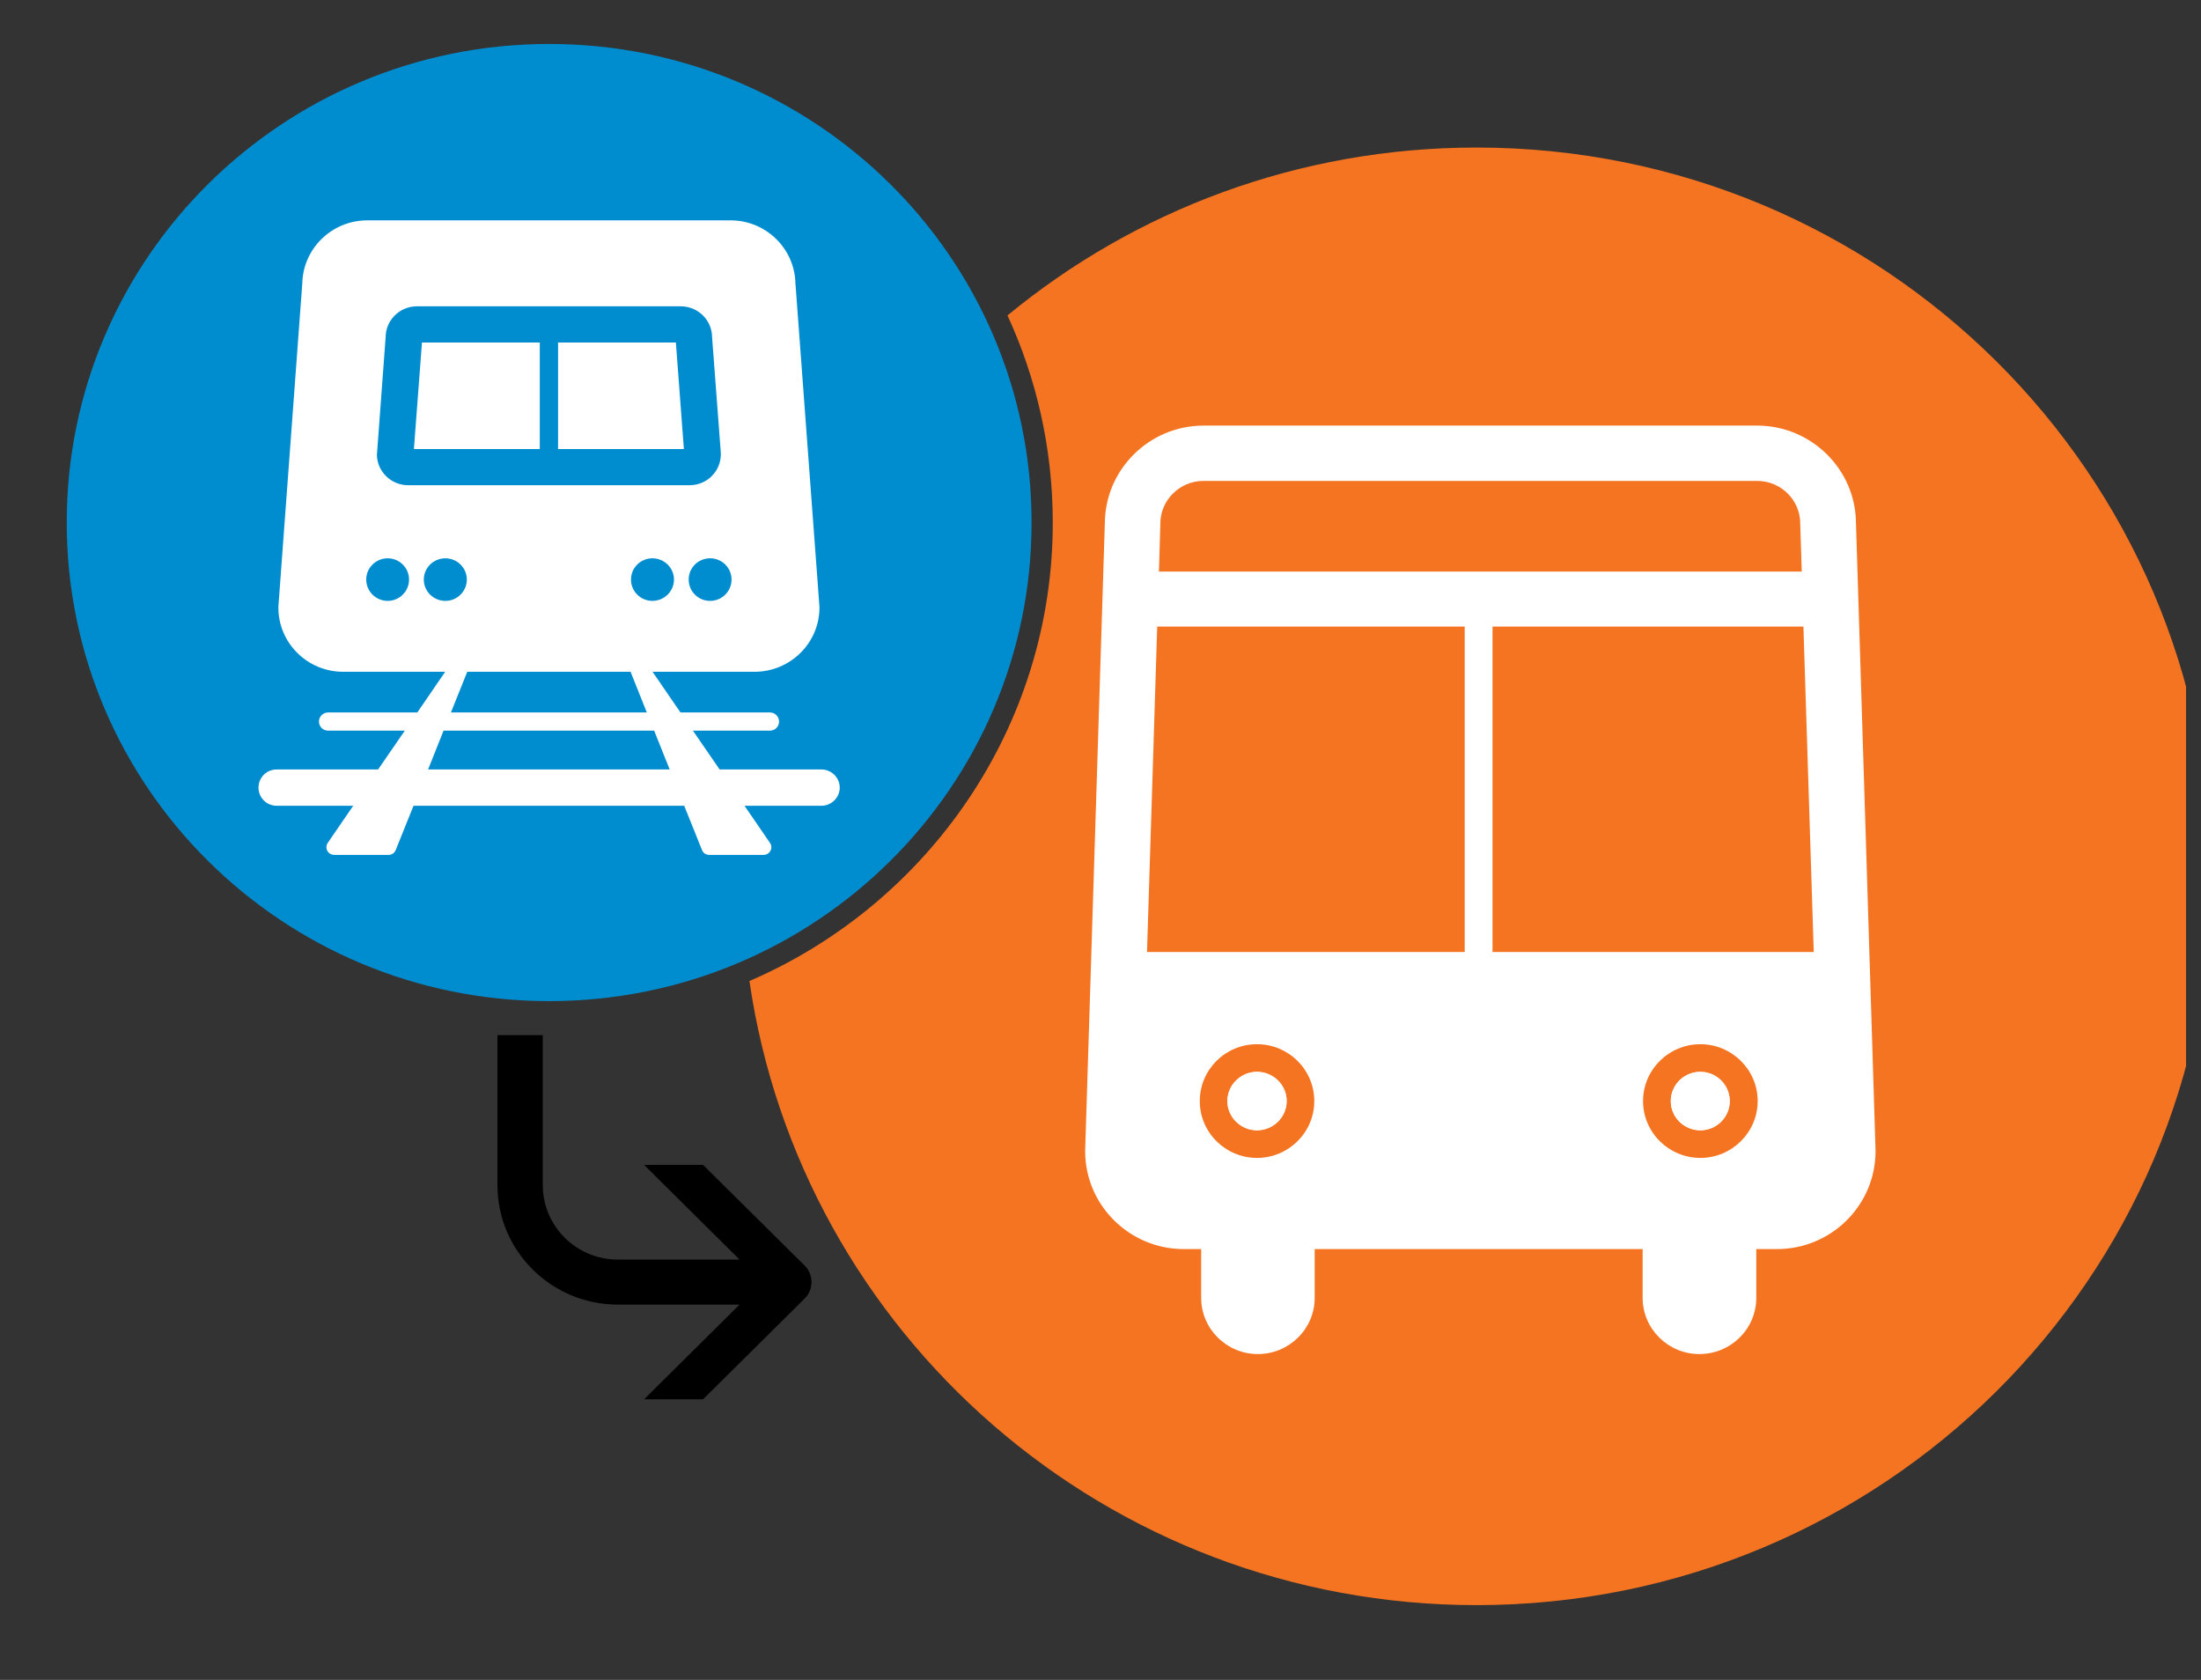 <svg width="38" height="29" viewBox="0 0 38 29" fill="none" xmlns="http://www.w3.org/2000/svg">
<rect x="0" y="0" width="38" height="29" fill="#333333" stroke="none"/>
<g clip-path="url(#clip0)">
<path d="M25.493 2.547C22.413 2.547 19.591 3.635 17.394 5.445C17.896 6.535 18.176 7.746 18.176 9.022C18.176 12.559 16.018 15.607 12.939 16.935C13.823 23.027 19.106 27.709 25.493 27.709C32.498 27.709 38.177 22.076 38.177 15.128C38.177 8.18 32.498 2.547 25.493 2.547Z" fill="#F47421"/>
<path d="M29.357 18.503C29.074 18.503 28.846 18.729 28.846 19.008C28.846 19.286 29.074 19.512 29.357 19.512C29.635 19.512 29.864 19.286 29.864 19.008C29.864 18.729 29.635 18.503 29.357 18.503Z" fill="white"/>
<path d="M21.702 18.503C21.422 18.503 21.191 18.729 21.191 19.008C21.191 19.286 21.422 19.512 21.702 19.512C21.982 19.512 22.214 19.286 22.214 19.008C22.214 18.729 21.982 18.503 21.702 18.503Z" fill="white"/>
<path d="M25.768 16.434V10.816H31.136C31.184 12.334 31.254 14.566 31.314 16.434H25.768ZM29.357 19.989C28.811 19.989 28.367 19.548 28.367 19.008C28.367 18.466 28.811 18.026 29.357 18.026C29.9 18.026 30.346 18.466 30.346 19.008C30.346 19.548 29.9 19.989 29.357 19.989ZM25.288 16.434H19.803C19.861 14.566 19.933 12.334 19.979 10.816H25.288V16.434ZM21.702 19.989C21.156 19.989 20.714 19.548 20.714 19.008C20.714 18.466 21.156 18.026 21.702 18.026C22.248 18.026 22.691 18.466 22.691 19.008C22.691 19.548 22.248 19.989 21.702 19.989ZM20.033 9.054V9.04C20.033 8.631 20.37 8.302 20.779 8.302H30.337C30.747 8.302 31.081 8.631 31.081 9.04V9.054C31.081 9.054 31.092 9.357 31.107 9.867H20.009C20.025 9.357 20.033 9.054 20.033 9.054ZM32.043 9.023V9.04C32.043 8.107 31.276 7.347 30.337 7.347H20.779C19.841 7.347 19.075 8.107 19.075 9.04V9.023L18.735 19.865V19.872C18.735 20.805 19.5 21.563 20.439 21.563H20.738V22.405C20.738 22.94 21.177 23.375 21.718 23.375C22.257 23.375 22.698 22.94 22.698 22.405V21.563H28.36V22.405C28.36 22.94 28.8 23.375 29.339 23.375C29.884 23.375 30.322 22.94 30.322 22.405V21.563H30.677C31.619 21.563 32.381 20.805 32.381 19.872V19.856L32.043 9.023Z" fill="white"/>
<path d="M21.702 18.503C21.422 18.503 21.191 18.729 21.191 19.008C21.191 19.286 21.422 19.512 21.702 19.512C21.982 19.512 22.214 19.286 22.214 19.008C22.214 18.729 21.982 18.503 21.702 18.503Z" fill="white"/>
<path d="M29.357 18.503C29.074 18.503 28.846 18.729 28.846 19.008C28.846 19.286 29.074 19.512 29.357 19.512C29.635 19.512 29.864 19.286 29.864 19.008C29.864 18.729 29.635 18.503 29.357 18.503Z" fill="white"/>
<path d="M17.81 9.021C17.81 13.583 14.081 17.282 9.481 17.282C4.881 17.282 1.152 13.583 1.152 9.021C1.152 4.458 4.881 0.759 9.481 0.759C14.081 0.759 17.81 4.458 17.81 9.021Z" fill="#008DD0"/>
<path d="M9.319 5.913H7.285C7.276 6.032 7.161 7.555 7.146 7.752H9.319V5.913Z" fill="white"/>
<path d="M11.669 5.913H9.635V7.752H11.807C11.793 7.555 11.677 6.032 11.669 5.913Z" fill="white"/>
<path d="M7.391 13.283L7.658 12.613H11.294L11.562 13.283H7.391ZM7.317 10.005C7.317 9.802 7.483 9.638 7.69 9.638C7.893 9.638 8.06 9.802 8.06 10.005C8.06 10.208 7.893 10.373 7.69 10.373C7.483 10.373 7.317 10.208 7.317 10.005ZM6.693 10.373C6.489 10.373 6.323 10.208 6.323 10.005C6.323 9.802 6.489 9.638 6.693 9.638C6.897 9.638 7.062 9.802 7.062 10.005C7.062 10.208 6.897 10.373 6.693 10.373ZM6.51 7.819L6.658 5.82C6.659 5.527 6.901 5.288 7.197 5.288H11.754C12.051 5.288 12.293 5.527 12.294 5.82L12.445 7.819V7.842C12.445 8.137 12.204 8.376 11.907 8.376H7.046C6.749 8.376 6.507 8.137 6.507 7.842C6.507 7.835 6.509 7.827 6.51 7.819ZM12.63 10.005C12.63 10.208 12.465 10.373 12.26 10.373C12.053 10.373 11.89 10.208 11.89 10.005C11.89 9.802 12.053 9.638 12.26 9.638C12.465 9.638 12.63 9.802 12.63 10.005ZM11.167 12.299H7.785L8.067 11.597H10.887L11.167 12.299ZM11.263 10.373C11.059 10.373 10.894 10.208 10.894 10.005C10.894 9.802 11.059 9.638 11.263 9.638C11.469 9.638 11.636 9.802 11.636 10.005C11.636 10.208 11.469 10.373 11.263 10.373ZM14.182 13.283H12.424L11.963 12.613H13.293C13.381 12.613 13.45 12.543 13.45 12.456C13.45 12.37 13.381 12.299 13.293 12.299H11.748L11.266 11.597H13.027C13.644 11.597 14.148 11.1 14.148 10.488V10.476L13.733 4.892V4.915C13.733 4.303 13.231 3.804 12.614 3.804H6.34C5.722 3.804 5.219 4.303 5.219 4.915V4.892L4.806 10.476V10.488C4.806 11.1 5.307 11.597 5.926 11.597H7.686L7.205 12.299H5.664C5.577 12.299 5.507 12.37 5.507 12.456C5.507 12.543 5.577 12.613 5.664 12.613H6.989L6.528 13.283H4.777C4.602 13.283 4.463 13.423 4.463 13.597C4.463 13.768 4.602 13.91 4.777 13.91H6.098L5.659 14.55C5.631 14.591 5.629 14.644 5.65 14.686C5.674 14.731 5.722 14.758 5.771 14.758H6.708C6.764 14.758 6.812 14.725 6.832 14.674L7.139 13.91H11.813L12.12 14.674C12.139 14.725 12.189 14.758 12.244 14.758H13.184C13.232 14.758 13.279 14.731 13.302 14.686C13.325 14.644 13.322 14.591 13.293 14.55L12.854 13.91H14.182C14.353 13.91 14.498 13.768 14.498 13.597C14.498 13.423 14.353 13.283 14.182 13.283Z" fill="white"/>
<path d="M13.896 21.851L12.138 20.109H11.12L12.768 21.744H10.666C9.952 21.744 9.371 21.167 9.371 20.459V17.869H8.588V20.459C8.588 21.596 9.52 22.521 10.666 22.521H12.768L11.12 24.156H12.138L13.896 22.413C13.969 22.341 14.01 22.239 14.01 22.132C14.01 22.026 13.969 21.924 13.896 21.851Z" fill="black"/>
</g>
<defs>
<clipPath id="clip0">
<rect width="37.288" height="28.058" fill="white" transform="translate(0.454 0.072)"/>
</clipPath>
</defs>
</svg>
